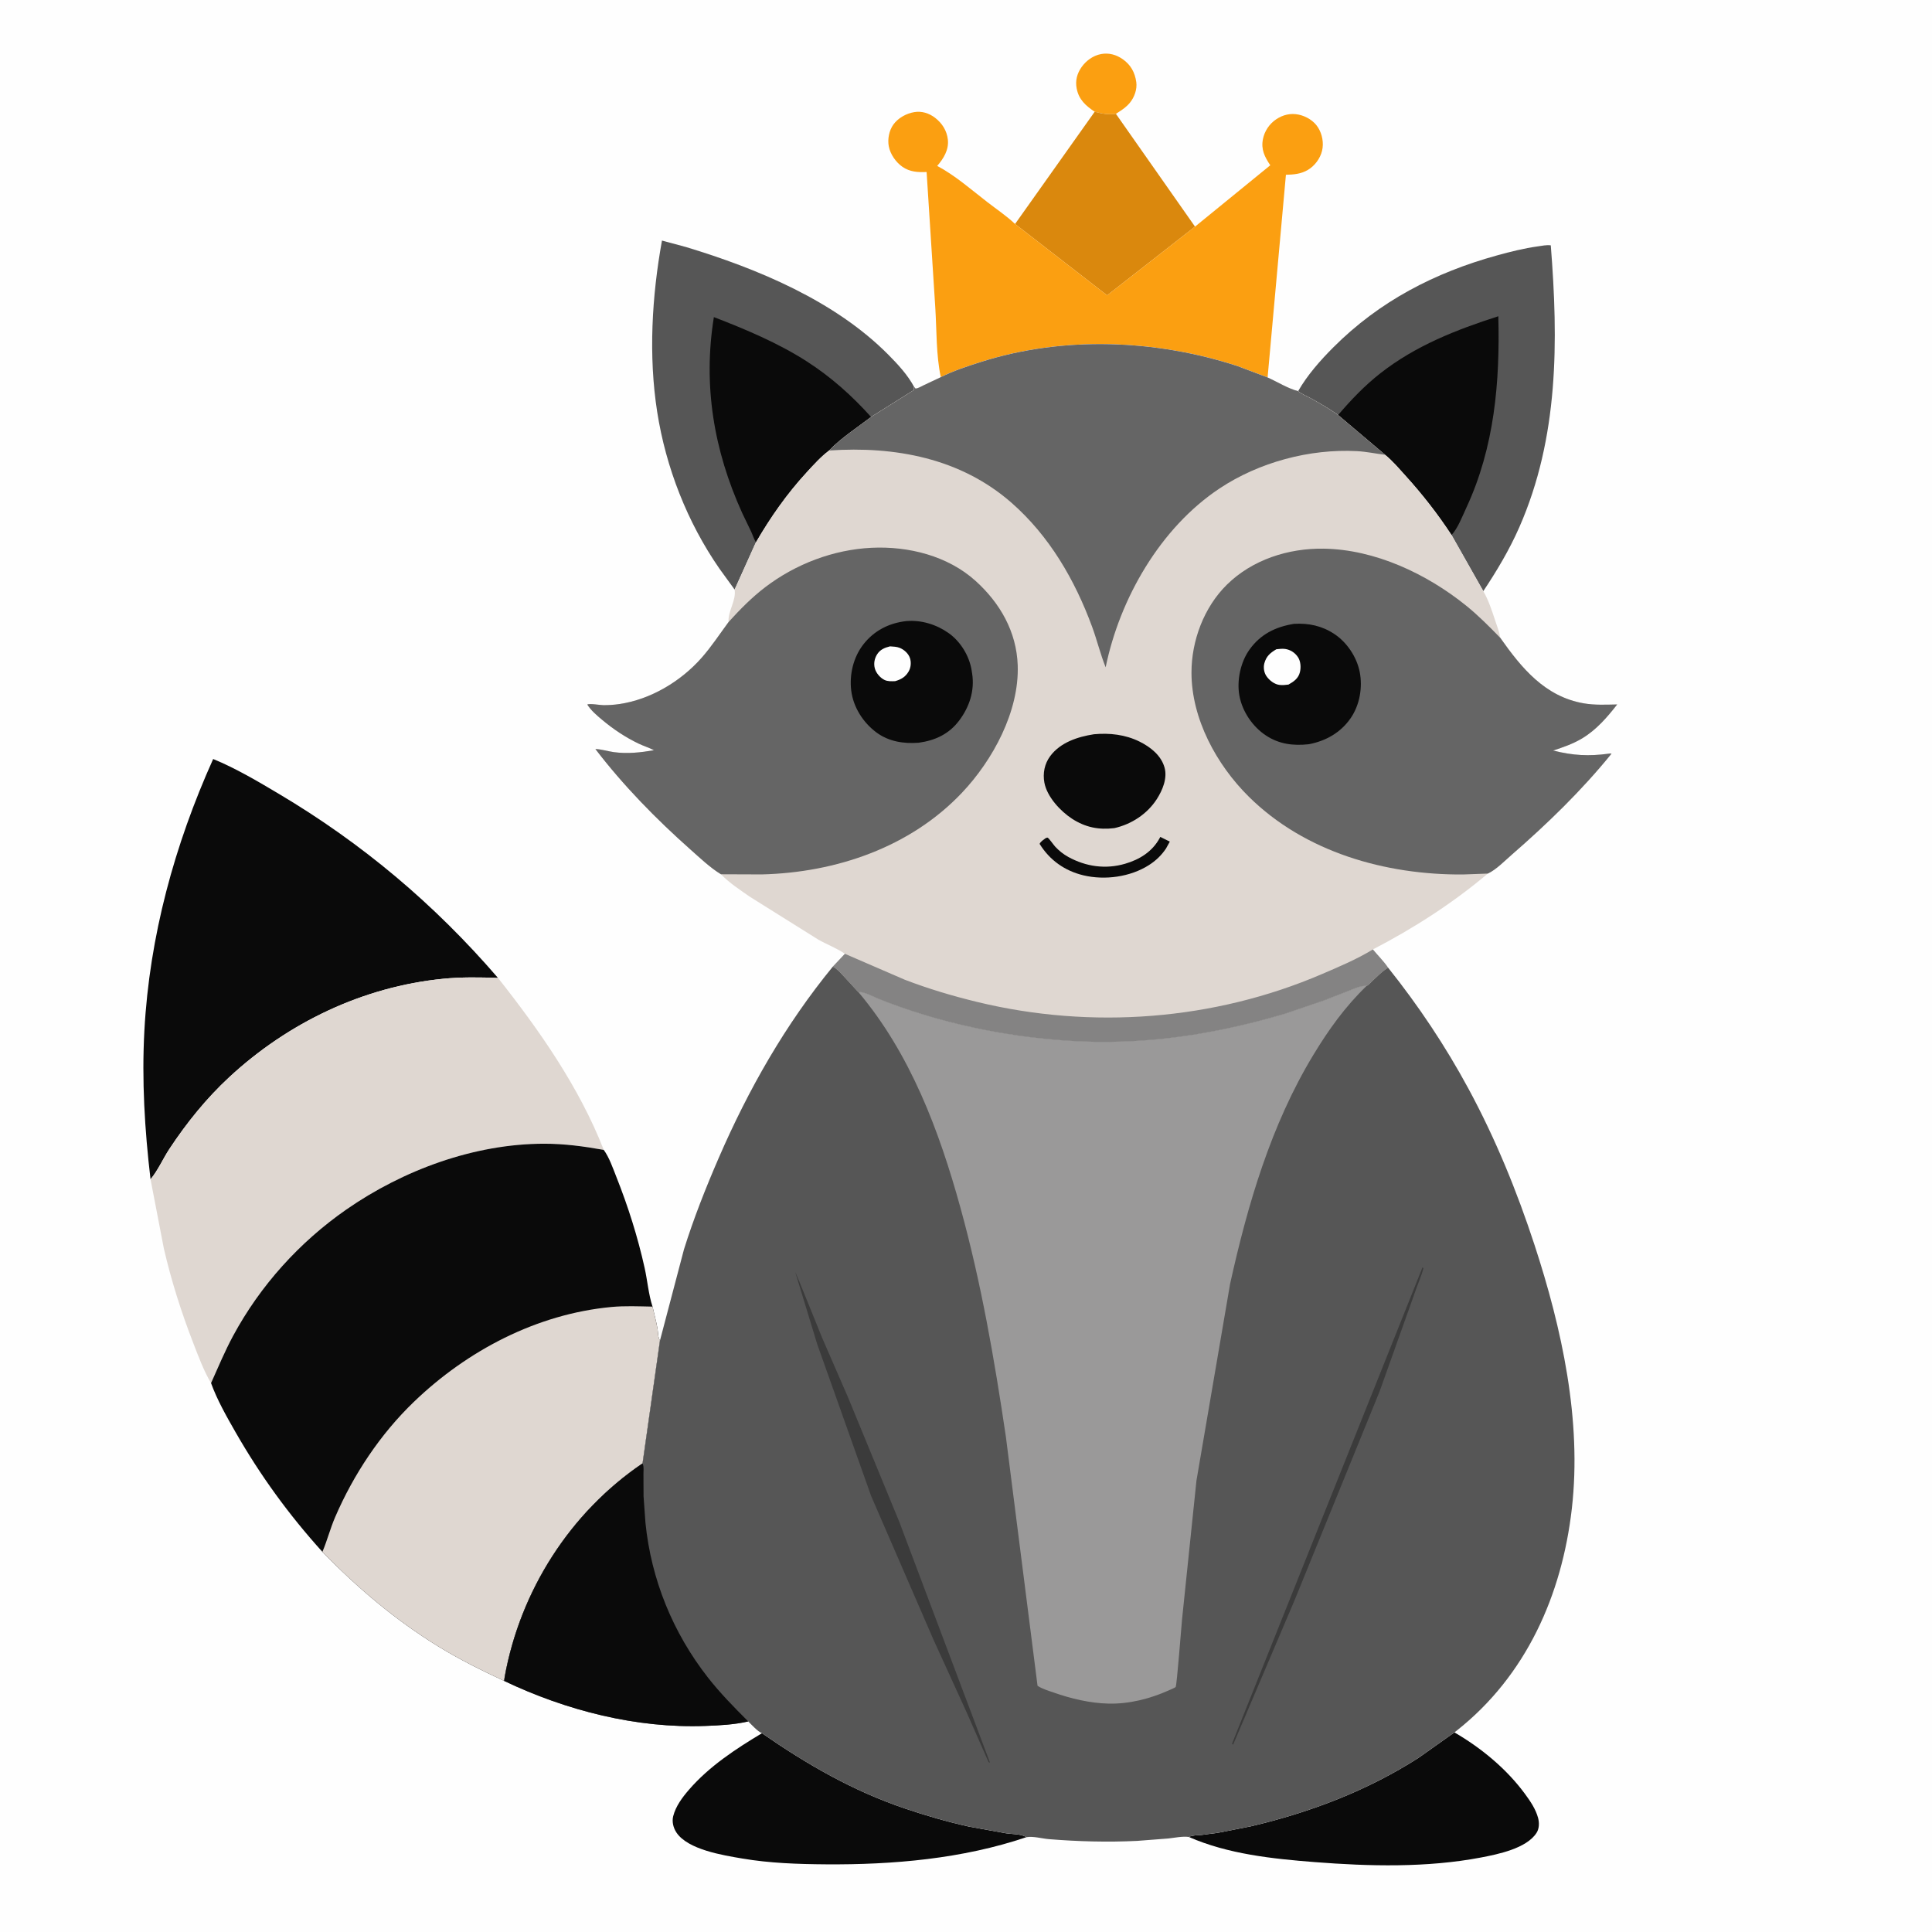 <svg version="1.1" xmlns="http://www.w3.org/2000/svg" style="display: block;" viewBox="0 0 2048 2048" width="1024" height="1024">
<path transform="translate(0,0)" fill="rgb(254,254,254)" d="M -0 -0 L 2048 0 L 2048 2048 L -0 2048 L -0 -0 z"/>
<path transform="translate(0,0)" fill="rgb(251,159,17)" d="M 1160.4 118.471 C 1150.81 111.876 1143.6 105.761 1141.29 93.656 C 1139.73 85.459 1141.7 77.973 1146.46 71.196 C 1151.34 64.26 1158.75 58.885 1167.19 57.302 C 1175.45 55.753 1183.35 57.971 1190.14 62.744 C 1198.73 68.776 1203.06 76.808 1204.51 87.043 C 1205.57 94.554 1202.53 103.04 1197.77 108.844 C 1194.16 113.247 1190.21 115.961 1185.5 118.986 L 1182.91 120.671 C 1175 121.813 1168.03 120.431 1160.4 118.471 z"/>
<path transform="translate(0,0)" fill="rgb(218,136,13)" d="M 1160.4 118.471 C 1168.03 120.431 1175 121.813 1182.91 120.671 L 1266.77 240.23 L 1173.59 313.095 L 1076.02 237.404 L 1160.4 118.471 z"/>
<path transform="translate(0,0)" fill="rgb(10,10,10)" d="M 1260.21 1947.25 C 1264.36 1945.28 1269.23 1945.54 1273.74 1945.13 L 1291.65 1942.74 L 1325.98 1935.97 C 1388.77 1921.2 1449.13 1898.31 1503.62 1863.43 L 1541.76 1836.42 C 1570.3 1853 1597.27 1875.24 1616.82 1902.01 C 1622.38 1909.62 1627.9 1917.75 1630.4 1926.95 C 1631.82 1932.16 1631.74 1938.33 1628.77 1942.95 C 1618.16 1959.44 1588.04 1965.56 1570 1969.01 C 1512.74 1979.95 1451.56 1978.43 1393.68 1973.9 C 1348.95 1970.4 1301.65 1965.44 1260.21 1947.25 z"/>
<path transform="translate(0,0)" fill="rgb(10,10,10)" d="M 807.729 1837.27 C 855.575 1870.39 903.87 1898.29 959.232 1917.06 C 981.302 1924.54 1004.53 1931.3 1027.31 1936.3 L 1066.38 1943.35 C 1072.56 1944.35 1082.85 1943.94 1087.95 1947.51 C 1020.24 1970.42 946.615 1976.81 875.484 1976.27 C 845.797 1976.05 815.881 1975.07 786.562 1970.06 C 766.554 1966.64 729.065 1960.78 716.979 1942.45 C 713.735 1937.54 712.162 1931.1 713.6 1925.32 C 716.221 1914.77 723.313 1905.28 730.325 1897.18 C 751.776 1872.39 779.856 1853.98 807.729 1837.27 z"/>
<path transform="translate(0,0)" fill="rgb(86,86,86)" d="M 1376.09 414.621 C 1385.68 397.784 1399.68 381.912 1413.36 368.226 C 1462.23 319.296 1520.86 288.946 1587.18 270.667 C 1601.3 266.776 1615.43 263.231 1629.95 261.198 C 1634.3 260.59 1639.57 259.419 1643.89 260.073 C 1651.94 361.66 1652.38 463.719 1610.5 558.975 C 1599.92 583.03 1586.87 604.805 1572.38 626.65 L 1538.71 567.159 C 1524.16 544.877 1507.57 523.685 1489.67 503.992 C 1482.86 496.495 1476.18 488.485 1468.28 482.115 L 1418.43 439.964 C 1409.27 433.367 1399.3 427.686 1389.44 422.205 C 1385.02 419.749 1379.9 417.954 1376.09 414.621 z"/>
<path transform="translate(0,0)" fill="rgb(10,10,10)" d="M 1418.43 439.964 C 1432.22 423.804 1446.65 408.669 1463.42 395.549 C 1500.73 366.368 1543.61 349.593 1588.28 335.235 C 1590.11 405.002 1584.2 474.172 1554.35 538.298 C 1550.16 547.309 1545.46 559.742 1538.71 567.159 C 1524.16 544.877 1507.57 523.685 1489.67 503.992 C 1482.86 496.495 1476.18 488.485 1468.28 482.115 L 1418.43 439.964 z"/>
<path transform="translate(0,0)" fill="rgb(86,86,86)" d="M 778.724 624.976 L 762.575 602.723 C 728.454 553.446 705.884 495.663 696.625 436.486 C 687.334 377.106 691.017 313.964 701.718 255.01 L 727.185 261.864 C 803.096 284.827 885.024 318.895 941.66 375.993 C 951.767 386.182 962.196 397.413 969.009 410.14 L 968.608 413.604 L 923.377 442.006 C 908.422 453.528 892.004 463.912 878.847 477.555 C 870.093 484.1 862.252 492.871 854.868 500.916 C 833.962 523.694 816.812 548.228 801.302 574.866 L 778.724 624.976 z"/>
<path transform="translate(0,0)" fill="rgb(10,10,10)" d="M 801.302 574.866 C 799.221 571.406 797.872 567.046 796.138 563.326 L 786.727 543.737 C 756.599 477.328 745.079 408.415 756.735 336.147 C 790.029 348.951 824.814 363.596 854.896 382.878 C 880.633 399.374 903.023 419.324 923.377 442.006 C 908.422 453.528 892.004 463.912 878.847 477.555 C 870.093 484.1 862.252 492.871 854.868 500.916 C 833.962 523.694 816.812 548.228 801.302 574.866 z"/>
<path transform="translate(0,0)" fill="rgb(251,159,17)" d="M 997.303 399.83 C 992.275 376.551 992.962 350.192 991.464 326.356 L 982.242 182.333 C 972.99 182.755 964.349 182.256 956.5 176.736 C 949.551 171.85 943.72 163.434 942.138 155.041 C 940.715 147.487 942.47 138.467 946.909 132.176 C 951.856 125.163 960.592 120.315 968.98 118.879 C 977.073 117.494 984.805 119.928 991.248 124.887 C 998.797 130.696 1003.83 138.719 1004.8 148.262 C 1005.88 158.929 1000.14 168.192 993.483 175.864 C 1012.54 186.01 1029.47 200.959 1046.5 214.137 C 1056.41 221.804 1066.87 228.796 1076.02 237.404 L 1173.59 313.095 L 1266.77 240.23 L 1346.55 175.189 C 1340.59 166.273 1336.56 158.441 1338.78 147.375 C 1340.46 138.949 1345.63 131.28 1352.76 126.5 C 1360 121.647 1368.09 119.702 1376.64 121.506 C 1384.68 123.2 1392.76 128.061 1397.18 135.123 C 1401.65 142.269 1403.43 151.547 1401.45 159.797 C 1399.47 168.04 1393.66 175.839 1386.35 180.151 C 1379.16 184.397 1371.27 185.128 1363.13 185.266 L 1343.71 400.144 L 1311.55 387.999 C 1224.98 359.775 1126.89 355.938 1039.6 383.773 C 1025.38 388.306 1010.64 393.091 997.303 399.83 z"/>
<path transform="translate(0,0)" fill="rgb(10,10,10)" d="M 159.569 1250.09 C 153.366 1197.64 150.2 1145.29 153.053 1092.46 C 158.454 992.446 185.022 895.583 225.963 804.579 C 250.012 814.451 273.261 828.246 295.565 841.498 C 384.137 894.124 460.671 958.583 527.913 1036.66 C 508.65 1035.95 489.142 1035.63 469.929 1037.53 C 384.931 1045.93 305.521 1083.95 243.094 1141.78 C 218.771 1164.31 197.939 1190.15 179.678 1217.76 C 172.94 1227.95 167.323 1240.9 159.569 1250.09 z"/>
<path transform="translate(0,0)" fill="rgb(223,215,209)" d="M 527.913 1036.66 C 571.813 1092.19 614.094 1152.58 639.996 1218.94 C 618.944 1215.16 598.323 1212.38 576.877 1212.39 C 502.818 1212.4 427.276 1240.28 366.963 1282.25 C 317.396 1316.75 275.883 1362.74 247.154 1415.92 C 238.331 1432.25 231.311 1449.24 223.707 1466.12 C 215.966 1453.19 210.136 1437.29 204.678 1423.21 C 192.088 1390.72 181.469 1357.26 173.654 1323.29 L 159.569 1250.09 C 167.323 1240.9 172.94 1227.95 179.678 1217.76 C 197.939 1190.15 218.771 1164.31 243.094 1141.78 C 305.521 1083.95 384.931 1045.93 469.929 1037.53 C 489.142 1035.63 508.65 1035.95 527.913 1036.66 z"/>
<path transform="translate(0,0)" fill="rgb(10,10,10)" d="M 223.707 1466.12 C 231.311 1449.24 238.331 1432.25 247.154 1415.92 C 275.883 1362.74 317.396 1316.75 366.963 1282.25 C 427.276 1240.28 502.818 1212.4 576.877 1212.39 C 598.323 1212.38 618.944 1215.16 639.996 1218.94 C 645.843 1226.94 649.69 1238.29 653.356 1247.53 C 665.823 1278.95 676.05 1311.21 683.372 1344.23 C 686.317 1357.51 687.489 1372.23 691.713 1385.07 C 693.411 1392.89 695.637 1400.61 696.994 1408.5 C 697.652 1412.33 697.401 1417.85 699.586 1421.05 L 681.127 1551.27 C 604.39 1603.26 551.564 1686.13 535.015 1777.5 L 534.444 1781.87 C 510.594 1770.69 487.22 1759.19 464.75 1745.37 C 419.363 1717.46 378.784 1683.19 341.747 1645.03 C 306.066 1605.54 276.084 1564.25 249.588 1518.01 C 240.181 1501.59 230.157 1483.93 223.707 1466.12 z"/>
<path transform="translate(0,0)" fill="rgb(223,215,209)" d="M 691.713 1385.07 C 693.411 1392.89 695.637 1400.61 696.994 1408.5 C 697.652 1412.33 697.401 1417.85 699.586 1421.05 L 681.127 1551.27 C 604.39 1603.26 551.564 1686.13 535.015 1777.5 L 534.444 1781.87 C 510.594 1770.69 487.22 1759.19 464.75 1745.37 C 419.363 1717.46 378.784 1683.19 341.747 1645.03 C 346.85 1633.04 350.075 1620.23 355.279 1608.17 C 374.774 1562.97 403.14 1520.26 438.688 1486.06 C 495.344 1431.55 568.981 1392.94 647.993 1385.47 C 662.444 1384.11 677.222 1384.79 691.713 1385.07 z"/>
<path transform="translate(0,0)" fill="rgb(223,215,209)" d="M 997.303 399.83 C 1010.64 393.091 1025.38 388.306 1039.6 383.773 C 1126.89 355.938 1224.98 359.775 1311.55 387.999 L 1343.71 400.144 C 1353.71 404.606 1365.62 412.06 1376.09 414.621 C 1379.9 417.954 1385.02 419.749 1389.44 422.205 C 1399.3 427.686 1409.27 433.367 1418.43 439.964 L 1468.28 482.115 C 1476.18 488.485 1482.86 496.495 1489.67 503.992 C 1507.57 523.685 1524.16 544.877 1538.71 567.159 L 1572.38 626.65 C 1578.01 636.444 1581.5 647.318 1585.03 658 C 1587.01 663.981 1589.39 669.944 1590.39 676.187 C 1613.08 708.372 1637.8 738.499 1678.99 745.593 C 1690.67 747.603 1702.5 746.959 1714.29 746.75 C 1703.6 760.477 1692.06 773.805 1676.95 782.828 C 1667.33 788.573 1656.98 792.134 1646.38 795.587 C 1667.13 800.881 1684.14 801.816 1705.37 798.92 C 1707.24 798.665 1706.46 798.686 1708.29 798.919 C 1676.51 838.121 1640.26 873.223 1602.22 906.305 C 1594.88 912.691 1585.92 921.953 1577.17 926.019 C 1539.52 957.711 1498.89 983.775 1455.31 1006.46 C 1460.57 1012.77 1466.84 1019 1471.44 1025.74 C 1465.33 1029.38 1460.27 1034.7 1455.07 1039.5 C 1453.57 1040.89 1450.61 1044.43 1448.76 1045.03 C 1442.44 1044.76 1436.88 1047.48 1431.11 1049.71 L 1403.02 1060.68 L 1361.79 1074.7 C 1286 1096.99 1211.05 1108.45 1131.84 1103.19 C 1063.29 1098.64 995.196 1084.2 931.321 1058.8 C 927.126 1057.13 913.623 1049.92 910.264 1052.05 L 893.627 1033.97 C 890.288 1030.48 887.215 1026.82 882.834 1024.65 L 895.633 1011.07 C 887.377 1005.28 876.42 1001.13 867.498 996.073 L 795.178 950.795 C 784.532 943.381 773.284 936.073 764.209 926.752 C 752.822 919.808 742.097 909.571 732.094 900.697 C 695.665 868.382 660.731 832.738 631.128 794.007 C 637.506 794.158 644.335 796.43 650.743 797.295 C 665.141 799.24 679.063 797.71 693.262 795.255 C 688.007 792.545 682.382 790.848 677.054 788.31 C 662.961 781.595 650.138 772.991 638.182 762.98 C 632.554 758.268 626.456 753.092 622.526 746.82 C 625.354 745.502 635.642 747.45 639.5 747.49 C 645.027 747.547 650.674 747.169 656.148 746.385 C 689.52 741.61 721.711 722.323 743.85 697.168 C 754.19 685.419 762.991 671.989 772.301 659.4 C 771.436 647.782 780.604 636.742 778.724 624.976 L 801.302 574.866 C 816.812 548.228 833.962 523.694 854.868 500.916 C 862.252 492.871 870.093 484.1 878.847 477.555 C 892.004 463.912 908.422 453.528 923.377 442.006 L 968.608 413.604 L 969.009 410.14 L 970.531 411.905 C 973.49 411.591 976.527 409.655 979.201 408.352 L 997.303 399.83 z"/>
<path transform="translate(0,0)" fill="rgb(10,10,10)" d="M 1108.4 888.5 C 1109.12 888.319 1109.85 887.729 1110.55 887.957 C 1111.72 888.342 1117.13 895.966 1118.56 897.5 C 1122.61 901.841 1127.24 905.544 1132.44 908.402 C 1151.17 918.689 1171.93 921.663 1192.63 915.627 C 1208.11 911.111 1221.53 902.761 1229.37 888.297 L 1229.97 887.15 L 1240.05 892.158 L 1235.98 899.511 C 1231.17 906.71 1225.14 912.441 1217.85 917.083 C 1198.1 929.656 1171.12 933.293 1148.5 927.888 C 1128.68 923.151 1112.72 911.81 1102.03 894.545 C 1103.28 891.848 1106.08 890.296 1108.4 888.5 z"/>
<path transform="translate(0,0)" fill="rgb(10,10,10)" d="M 1159.63 778.336 C 1176.27 776.805 1192.92 778.667 1208 786.143 C 1219.51 791.848 1230.86 800.73 1234.48 813.674 C 1237.64 825.001 1232.3 837.712 1226.24 847.118 C 1216.09 862.896 1199.34 873.799 1181.24 877.851 C 1164.76 879.884 1150.54 877.032 1136.48 867.939 C 1124.1 859.935 1109.89 844.61 1107.1 829.685 C 1105.25 819.786 1107.22 809.63 1113.28 801.494 C 1124.11 786.933 1142.49 780.996 1159.63 778.336 z"/>
<path transform="translate(0,0)" fill="rgb(132,131,131)" d="M 895.633 1011.07 L 959.04 1038.52 C 984.046 1048.13 1009.97 1055.84 1036 1062.15 C 1157.05 1091.48 1286.89 1081.73 1401.47 1032.5 C 1419.81 1024.62 1438.22 1016.88 1455.31 1006.46 C 1460.57 1012.77 1466.84 1019 1471.44 1025.74 C 1465.33 1029.38 1460.27 1034.7 1455.07 1039.5 C 1453.57 1040.89 1450.61 1044.43 1448.76 1045.03 C 1442.44 1044.76 1436.88 1047.48 1431.11 1049.71 L 1403.02 1060.68 L 1361.79 1074.7 C 1286 1096.99 1211.05 1108.45 1131.84 1103.19 C 1063.29 1098.64 995.196 1084.2 931.321 1058.8 C 927.126 1057.13 913.623 1049.92 910.264 1052.05 L 893.627 1033.97 C 890.288 1030.48 887.215 1026.82 882.834 1024.65 L 895.633 1011.07 z"/>
<path transform="translate(0,0)" fill="rgb(101,101,101)" d="M 997.303 399.83 C 1010.64 393.091 1025.38 388.306 1039.6 383.773 C 1126.89 355.938 1224.98 359.775 1311.55 387.999 L 1343.71 400.144 C 1353.71 404.606 1365.62 412.06 1376.09 414.621 C 1379.9 417.954 1385.02 419.749 1389.44 422.205 C 1399.3 427.686 1409.27 433.367 1418.43 439.964 L 1468.28 482.115 C 1458.33 480.904 1448.54 478.753 1438.5 478.226 C 1388.27 475.586 1334.64 489.954 1292.73 517.812 C 1229.95 559.538 1186.97 634.511 1172.04 707.349 C 1166.47 693.543 1162.88 678.548 1157.71 664.473 C 1139.45 614.836 1112.41 568.158 1072.25 532.963 C 1018.2 485.605 948.576 472.801 878.847 477.555 C 892.004 463.912 908.422 453.528 923.377 442.006 L 968.608 413.604 L 969.009 410.14 L 970.531 411.905 C 973.49 411.591 976.527 409.655 979.201 408.352 L 997.303 399.83 z"/>
<path transform="translate(0,0)" fill="rgb(101,101,101)" d="M 772.301 659.4 C 784.332 646.124 796.85 633.361 811.14 622.463 C 843.376 597.878 883.414 582.588 923.976 580.668 C 962.959 578.823 1004.66 589.149 1034.17 615.798 C 1060.12 639.239 1077.58 669.634 1078.82 705.21 C 1080.53 754.141 1052.42 805.805 1019.75 840.311 C 964.942 898.214 886.041 925.009 807.538 926.911 L 764.209 926.752 C 752.822 919.808 742.097 909.571 732.094 900.697 C 695.665 868.382 660.731 832.738 631.128 794.007 C 637.506 794.158 644.335 796.43 650.743 797.295 C 665.141 799.24 679.063 797.71 693.262 795.255 C 688.007 792.545 682.382 790.848 677.054 788.31 C 662.961 781.595 650.138 772.991 638.182 762.98 C 632.554 758.268 626.456 753.092 622.526 746.82 C 625.354 745.502 635.642 747.45 639.5 747.49 C 645.027 747.547 650.674 747.169 656.148 746.385 C 689.52 741.61 721.711 722.323 743.85 697.168 C 754.19 685.419 762.991 671.989 772.301 659.4 z"/>
<path transform="translate(0,0)" fill="rgb(10,10,10)" d="M 960.723 658.377 C 976.724 657.05 992.7 661.955 1005.71 671.19 C 1018.36 680.173 1027.62 695.526 1030.02 710.844 L 1030.26 712.5 L 1030.52 714.083 C 1033.31 732.23 1027.63 749.37 1016.75 763.831 C 1005.96 778.166 991.294 784.919 973.941 787.316 C 957.978 788.558 942.054 786.127 928.922 776.339 C 914.928 765.908 904.514 749.629 902.353 732.177 C 900.235 715.072 904.529 696.834 915.164 683.139 C 926.575 668.444 942.364 660.449 960.723 658.377 z"/>
<path transform="translate(0,0)" fill="rgb(254,254,254)" d="M 943.456 685.161 C 946.835 685.383 950.505 685.484 953.688 686.749 C 958.407 688.623 962.962 692.727 964.591 697.623 C 966.093 702.14 965.591 707.647 963.203 711.761 C 959.786 717.648 955.276 720.201 948.91 722.051 C 945.14 722.173 940.982 722.444 937.5 720.715 C 932.929 718.445 928.679 713.445 927.348 708.504 C 925.984 703.438 926.954 698.219 929.657 693.817 C 932.867 688.59 937.735 686.565 943.456 685.161 z"/>
<path transform="translate(0,0)" fill="rgb(101,101,101)" d="M 1577.17 926.019 L 1550.84 926.977 C 1468.79 927.566 1383.32 903.428 1323.76 844.494 C 1289.63 810.729 1263.03 761.986 1263.02 713.012 C 1263.01 679.111 1276.25 643.73 1300.51 619.829 C 1327.51 593.228 1365.65 581.085 1402.97 581.604 C 1457.46 582.36 1512.43 608.272 1554.28 642.086 C 1567.17 652.498 1578.85 664.334 1590.39 676.187 C 1613.08 708.372 1637.8 738.499 1678.99 745.593 C 1690.67 747.603 1702.5 746.959 1714.29 746.75 C 1703.6 760.477 1692.06 773.805 1676.95 782.828 C 1667.33 788.573 1656.98 792.134 1646.38 795.587 C 1667.13 800.881 1684.14 801.816 1705.37 798.92 C 1707.24 798.665 1706.46 798.686 1708.29 798.919 C 1676.51 838.121 1640.26 873.223 1602.22 906.305 C 1594.88 912.691 1585.92 921.953 1577.17 926.019 z"/>
<path transform="translate(0,0)" fill="rgb(10,10,10)" d="M 1371.68 661.291 C 1387.28 660.421 1401.29 663.327 1414.5 672.093 C 1427.92 680.997 1438.22 696.512 1441.34 712.233 C 1444.59 728.612 1441.37 747.285 1431.85 761.142 C 1421.25 776.572 1405.36 785.564 1387.23 788.933 C 1370.91 790.668 1355.95 788.917 1341.88 779.595 C 1327.7 770.206 1316.92 754.267 1313.82 737.488 C 1310.87 721.525 1314.98 701.997 1324.41 688.757 C 1336.15 672.277 1352.02 664.495 1371.68 661.291 z"/>
<path transform="translate(0,0)" fill="rgb(254,254,254)" d="M 1353.04 688.218 C 1356.08 687.949 1359.35 687.468 1362.37 687.924 C 1367.93 688.761 1372.76 691.887 1375.87 696.574 C 1378.82 701.019 1379.19 707.438 1377.97 712.5 C 1376.37 719.139 1371.47 722.548 1365.82 725.683 C 1362.84 726.114 1359.49 726.397 1356.5 726.072 C 1350.96 725.471 1345.56 721.209 1342.5 716.763 C 1339.86 712.924 1339.06 707.542 1340.28 703.052 C 1342.29 695.65 1346.63 691.932 1353.04 688.218 z"/>
<path transform="translate(0,0)" fill="rgb(86,86,86)" d="M 882.834 1024.65 C 887.215 1026.82 890.288 1030.48 893.627 1033.97 L 910.264 1052.05 C 913.623 1049.92 927.126 1057.13 931.321 1058.8 C 995.196 1084.2 1063.29 1098.64 1131.84 1103.19 C 1211.05 1108.45 1286 1096.99 1361.79 1074.7 L 1403.02 1060.68 L 1431.11 1049.71 C 1436.88 1047.48 1442.44 1044.76 1448.76 1045.03 C 1450.61 1044.43 1453.57 1040.89 1455.07 1039.5 C 1460.27 1034.7 1465.33 1029.38 1471.44 1025.74 C 1503.8 1066.28 1532.05 1108.59 1556.73 1154.24 C 1585.22 1206.94 1608.06 1262.84 1626.67 1319.72 C 1655.65 1408.28 1676.95 1505.68 1666.2 1599.3 C 1655.7 1690.8 1617.81 1776.36 1544.26 1834.46 L 1541.76 1836.42 L 1503.62 1863.43 C 1449.13 1898.31 1388.77 1921.2 1325.98 1935.97 L 1291.65 1942.74 L 1273.74 1945.13 C 1269.23 1945.54 1264.36 1945.28 1260.21 1947.25 C 1253.41 1946.34 1245.19 1948.15 1238.32 1948.88 L 1205.45 1951.42 C 1174.37 1952.95 1143.03 1952.09 1112.03 1949.59 C 1104.35 1948.97 1095.48 1946.23 1087.95 1947.51 C 1082.85 1943.94 1072.56 1944.35 1066.38 1943.35 L 1027.31 1936.3 C 1004.53 1931.3 981.302 1924.54 959.232 1917.06 C 903.87 1898.29 855.575 1870.39 807.729 1837.27 C 803.281 1835.61 796.728 1828.25 793.152 1824.79 C 778.4 1828.21 763.078 1828.98 748 1829.55 C 674.816 1832.35 600.219 1813.22 534.444 1781.87 L 535.015 1777.5 C 551.564 1686.13 604.39 1603.26 681.127 1551.27 L 699.586 1421.05 L 725.04 1324.39 C 735.341 1291.46 748.135 1259.16 761.842 1227.53 C 793.323 1154.88 832.521 1086 882.834 1024.65 z"/>
<path transform="translate(0,0)" fill="rgb(59,59,59)" d="M 1507.9 1343.5 L 1508.92 1344.28 C 1506.68 1353.23 1502.54 1361.77 1499.67 1370.56 L 1462.53 1474.74 L 1372.12 1696.78 L 1307.12 1849.5 L 1306 1848.38 L 1507.9 1343.5 z"/>
<path transform="translate(0,0)" fill="rgb(59,59,59)" d="M 843.008 1348.5 C 843.626 1348.79 868.509 1410.86 871.323 1417.75 L 899.063 1481.51 L 953.398 1613.49 L 1049.45 1868.5 L 1047.94 1867.94 L 1024.7 1815.21 L 989.406 1737.86 L 923.5 1585.97 L 866.262 1424.81 L 843.008 1348.5 z"/>
<path transform="translate(0,0)" fill="rgb(10,10,10)" d="M 681.127 1551.27 L 681.585 1552.47 C 682.602 1555.34 682.086 1559.38 682.084 1562.4 L 682.194 1586.16 L 684.209 1614.22 C 690.284 1674.43 713.241 1730.73 750.519 1778.35 C 763.568 1795.01 778.207 1809.85 793.152 1824.79 C 778.4 1828.21 763.078 1828.98 748 1829.55 C 674.816 1832.35 600.219 1813.22 534.444 1781.87 L 535.015 1777.5 C 551.564 1686.13 604.39 1603.26 681.127 1551.27 z"/>
<path transform="translate(0,0)" fill="rgb(154,153,153)" d="M 910.264 1052.05 C 913.623 1049.92 927.126 1057.13 931.321 1058.8 C 995.196 1084.2 1063.29 1098.64 1131.84 1103.19 C 1211.05 1108.45 1286 1096.99 1361.79 1074.7 L 1403.02 1060.68 L 1431.11 1049.71 C 1436.88 1047.48 1442.44 1044.76 1448.76 1045.03 C 1426 1066.9 1408.45 1091.43 1392.14 1118.35 C 1347.2 1192.59 1322.6 1276.81 1303.95 1361 L 1268.29 1569.5 L 1253.03 1716.5 C 1252.24 1724.1 1247.56 1786.27 1246.26 1788.25 C 1245.74 1789.04 1240.22 1791.29 1239 1791.84 C 1219.26 1800.74 1196.95 1806.4 1175.17 1805.9 C 1155.43 1805.44 1135.47 1800.68 1116.9 1794.16 C 1111.4 1792.23 1104.65 1790.25 1099.84 1787.01 L 1066.24 1522.72 C 1054.09 1440.7 1040.08 1359.7 1017.96 1279.71 C 995.533 1198.6 965.157 1117.34 910.264 1052.05 z"/>
</svg>